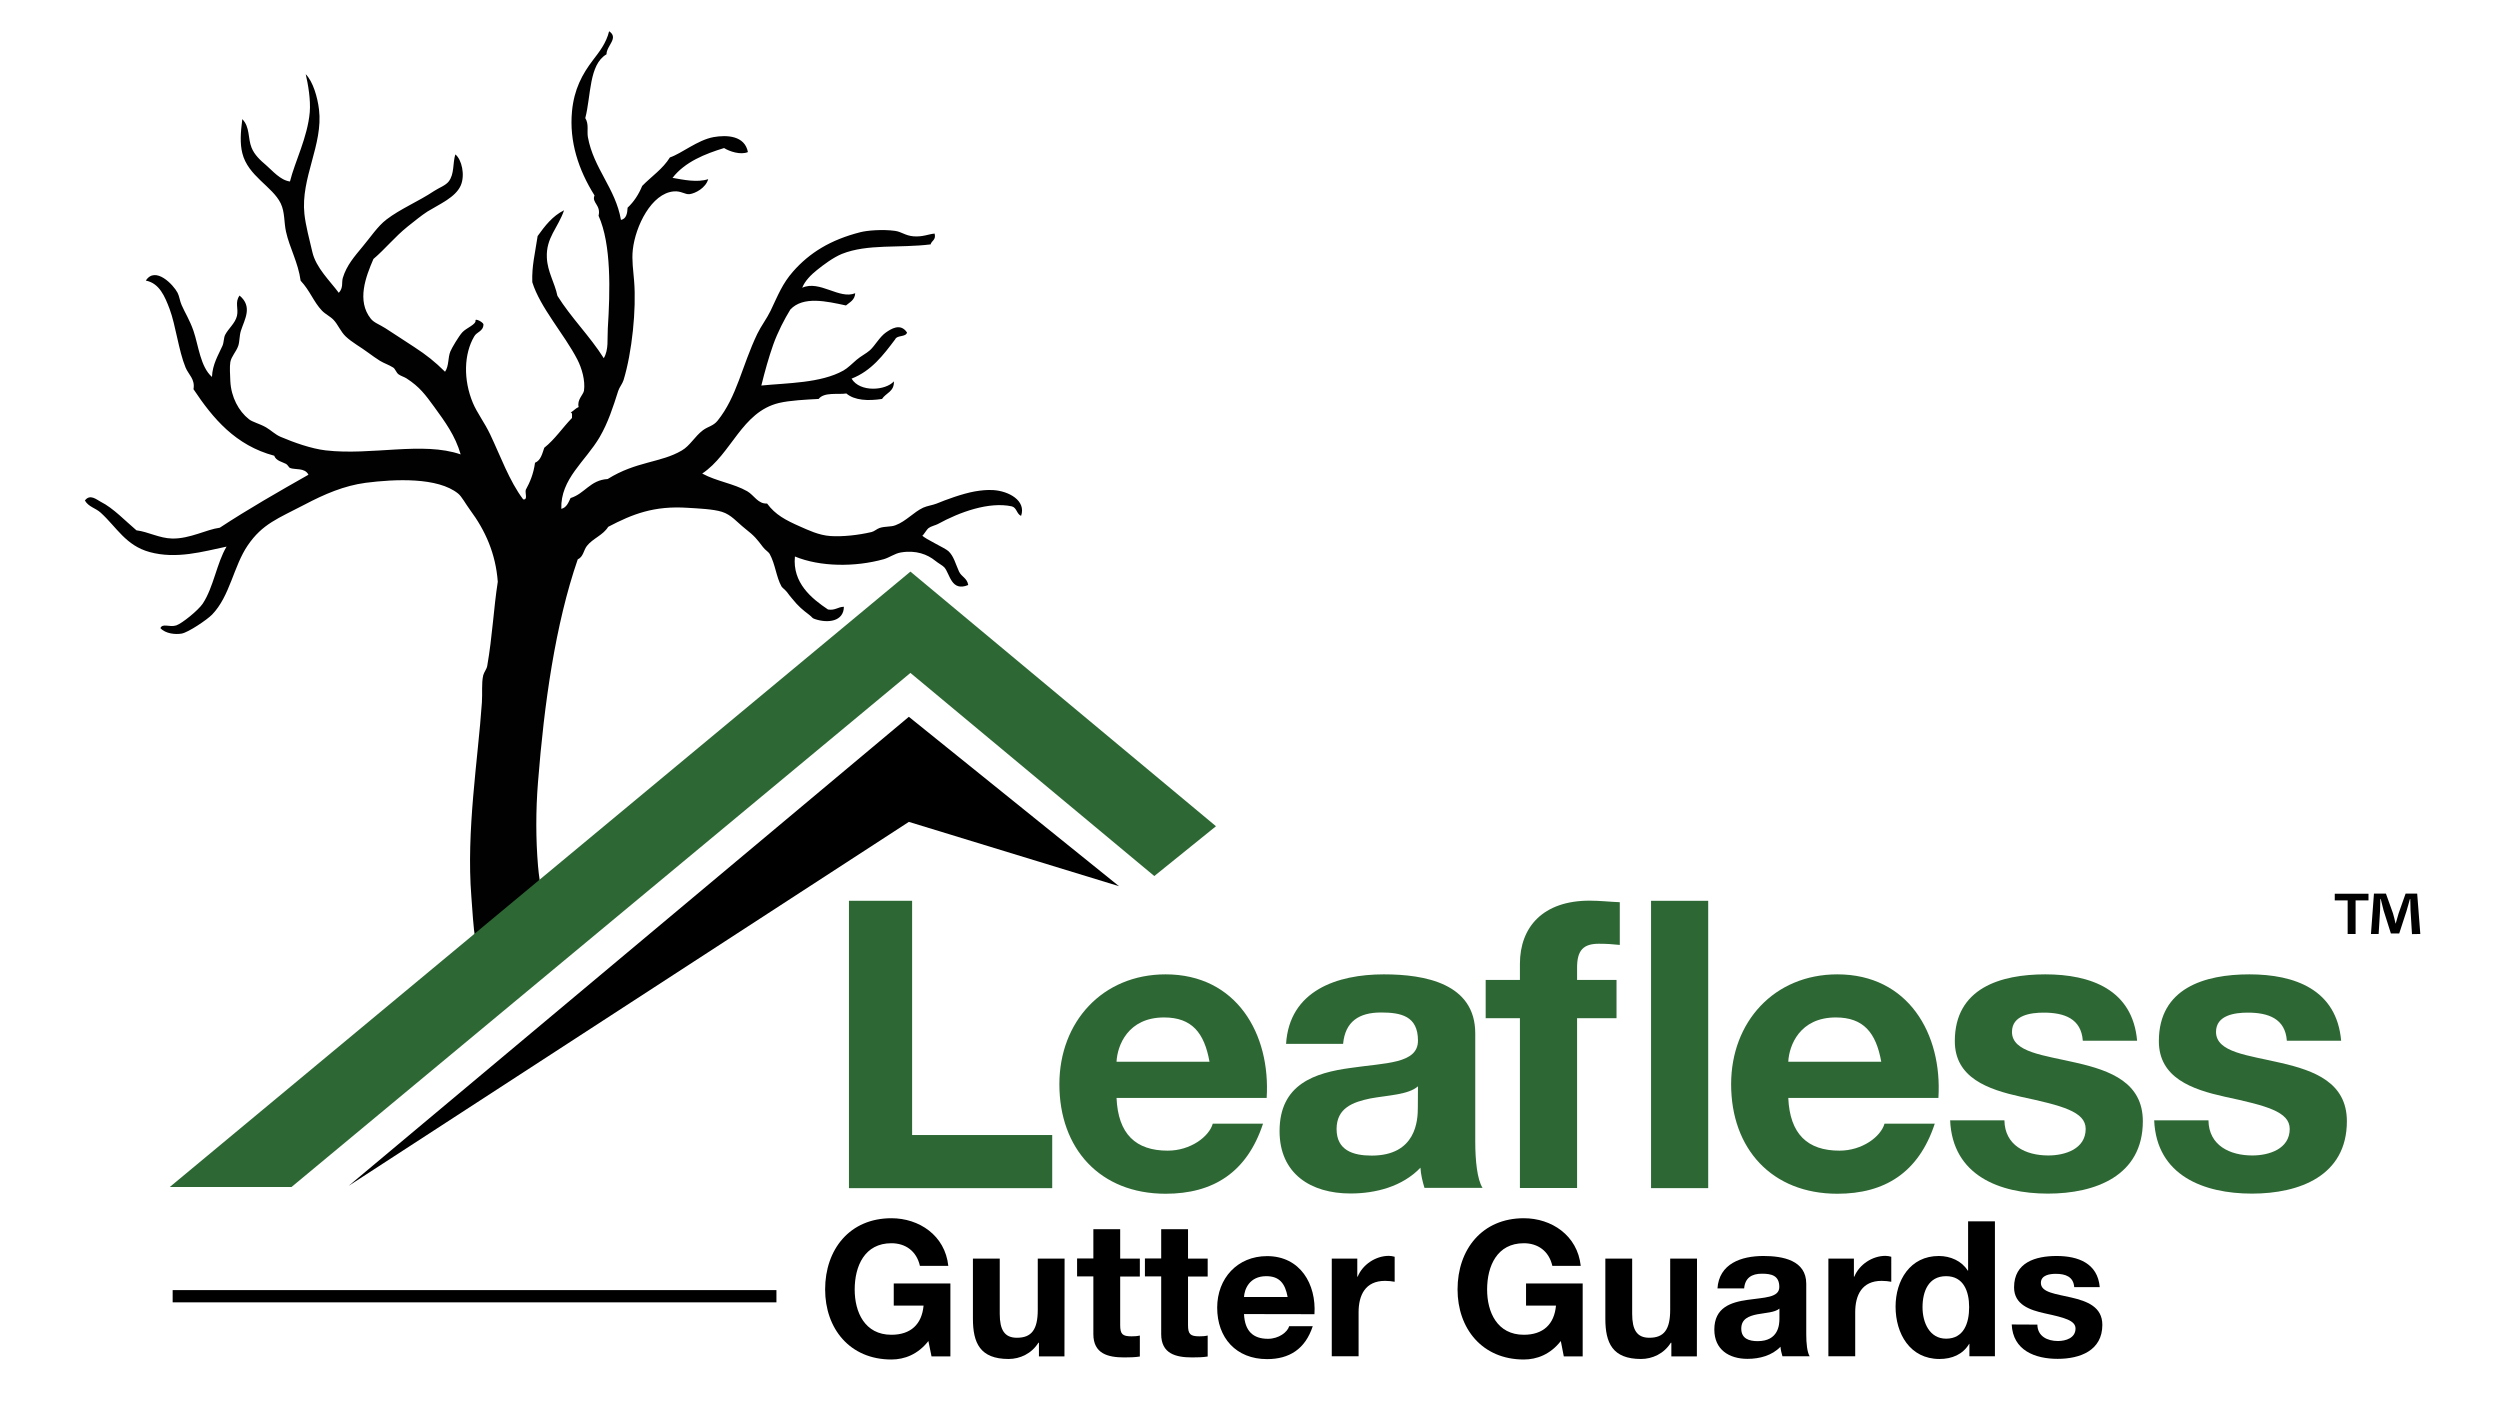 <?xml version="1.0" encoding="utf-8"?>
<!-- Generator: Adobe Illustrator 26.0.1, SVG Export Plug-In . SVG Version: 6.00 Build 0)  -->
<svg version="1.1" id="Layer_1" xmlns="http://www.w3.org/2000/svg" xmlns:xlink="http://www.w3.org/1999/xlink" x="0px" y="0px"
	 viewBox="0 0 1920 1080" style="enable-background:new 0 0 1920 1080;" xml:space="preserve">
<style type="text/css">
	.st0{fill:#010101;}
	.st1{fill:#2D6834;}
</style>
<path class="st0" d="M379.2,750.4c11.6-9.9,22.9-20.2,33.7-30.8c1-0.9,2-1.6,3-2.4l0,0c2.1-1.8,4.3-3.3,6.5-4.6
	c-4.7-16.6-8-33.6-9.2-47.5c-1.7-20.4-1.8-42.3,0-64.6c4.7-59.9,13.3-121.1,30.5-170.9c4.4-2,4.4-7,7.1-10.4
	c4.5-5.7,12.4-8.2,16.3-14.6c18.7-9.8,35.1-16.3,61-14.6c8.4,0.5,19.8,1,26.4,3.1c7.1,2.2,11.5,7.9,17.3,12.5
	c8.1,6.4,9.2,8.1,14.2,14.6c1.8,2.4,4.2,3.6,5.1,5.2c4.4,8,5,17.7,9.1,25c0.6,1,3,2.8,4.1,4.2c1.4,2,2.8,3.6,4.1,5.2
	c5,6.2,8,8.5,13.2,12.5c2.5,1.9,1.8,2.3,4.1,3.1c10.1,3.5,22.3,1.9,22.4-9.4c-4.7,0.1-6.6,3-12.2,2.1c-12.7-8.5-27.4-20.5-25.4-40.7
	c19.4,8,46.1,8.2,68.1,2.1c4.6-1.3,8.5-4.4,13.2-5.2c11.8-2,20.6,1.6,26.4,6.3c2.3,1.9,5.9,3.8,7.1,5.2c4.3,5,5.2,18.9,18.3,13.5
	c-0.9-5.5-5.1-6.1-7.1-10.4c-2.6-5.7-4-11.8-8.1-15.6c-2.7-2.5-18-9.4-20.1-12c0.7,0.2,3.1-4.3,4.8-5.7c1.8-1.4,5.4-2.2,7.1-3.1
	c16.9-9.3,39.4-17.4,56.9-13.6c3.8,1,3.7,5.9,7.1,7.3c4.1-11.9-9.8-19.1-21.3-19.8c-5-0.3-9.3,0.2-14.2,1
	c-9.9,1.8-22.2,6.4-29.5,9.4c-3.1,1.2-7.1,1.7-10.2,3.1c-7.3,3.4-13.2,10.5-21.3,13.5c-3.6,1.4-8.1,0.7-12.2,2.1
	c-2.1,0.7-4,2.6-6.1,3.1c-10.1,2.4-22.3,3.7-31.5,3.1s-17.4-4.7-23.4-7.3c-11.1-4.9-19-9-25.4-17.7c-6.9,0.5-10-6.4-15.2-9.4
	c-10.5-6-23.3-7.5-34.6-13.6c22.5-15,30.3-47.3,58.9-54.2c8.4-2,21-2.6,30.5-3.1c4.3-5.5,15-3.2,21.3-4.2c6.3,5.4,16.8,5.8,27.4,4.2
	c2.9-4.6,9.5-5.6,9.1-13.5c-6.3,7.1-26.1,8.6-32.5-2.1c15.2-5.9,24.4-18.1,33.5-30.2c1.4-3.4,8.1-1.5,9.1-5.2
	c-5.1-7.7-12.5-2.6-16.3,0c-4.8,3.4-8.4,10.2-12.2,13.6c-2.8,2.5-6.8,4.4-10.2,7.3c-3.5,3-6.8,6.4-10.2,8.3
	c-17.3,9.7-43.1,9.5-63,11.5c2.8-11.3,5.6-21.3,9.1-31.3c3.5-9.8,8.7-19.8,13.2-27.1c9.9-10.5,27.8-6.3,42.7-3.1
	c2.9-2.5,6.8-4.1,7.1-9.4c-12.2,5-27.3-10.3-40.7-4.2c2-5.2,6.8-10,11.2-13.5c5.2-4.2,12.7-9.8,19.3-12.5
	c19.9-7.9,43.8-4.3,68.1-7.3c0.8-3,4.3-3.3,3.1-8.3c-4.4,0.3-9.1,2.7-16.3,2.1c-6.5-0.6-9-3.5-14.2-4.2c-9.6-1.3-21.3-0.3-26.4,1
	c-23.3,5.9-39.3,16-51.8,30.2c-8.2,9.3-11.5,18-17.3,30.2c-2.9,6-7.3,11.7-10.2,17.7c-11.9,24.9-15.6,48.2-30.5,66.7
	c-3.3,4.1-7.3,4.4-11.2,7.3c-6.4,4.8-9.9,11.9-16.3,15.6c-16.1,9.5-35,8.2-56.9,21.9c-13.5,0.8-17.5,11.2-28.5,14.6
	c-1.7,3.5-3,7.3-7.1,8.3c-0.8-23,18.6-36.5,29.5-55.2c6.4-11,10.3-23.1,14.2-35.4c0.9-2.8,3.2-5.4,4.1-8.3
	c6.5-21.2,9.9-54.5,8.1-76.1c-0.6-7.6-1.9-16.3-1-24c2-18.2,14.4-43.4,31.5-44.8c5.7-0.5,8.7,2.6,12.2,2.1
	c4.3-0.6,12.3-4.7,14.2-11.5c-8.6,2.8-19.3,0.4-27.4-1c9.5-12.3,25.2-18.5,39.6-22.9c4.1,2.6,12.7,5.5,18.3,3.1
	c-2.4-12.7-16.2-13.3-26.4-11.5c-12.4,2.3-24.5,12.6-33.5,15.6c-5.5,8.9-14.2,14.6-21.3,21.9c-2.7,6.6-6.4,12.2-11.2,16.7
	c-0.2,4.6-1.1,8.6-5.1,9.4c-4.2-24.3-21-39.4-25.4-63.6c-0.8-4.6,0.9-10-2-14.6c4.5-17.3,2.7-41,16.3-49c0-6.7,9.7-12.5,2-17.7
	c-2.2,9.2-7.7,16-12.2,21.9c-8.5,11.1-14.7,22.7-16.3,39.6c-2.2,23.3,5,45,17.3,64.6c-2.4,5.6,5.1,7.3,3.1,15.6
	c9.9,22,8.9,57.9,7.1,86.5c-0.5,8.3,0.8,16.3-3.1,22.9c-10.8-17.1-24.9-30.8-35.6-47.9c-2.1-10.2-7.6-18.3-8.1-29.2
	c-0.8-15.4,8.6-23,13.2-36.5c-8.9,4.4-14.7,12-20.3,19.8c-2.1,14.1-4.5,22.8-4.1,35.4c6,19.5,24.6,40,34.6,59.4
	c3.5,6.8,6.2,16.2,5.1,24c-0.5,3-5.5,6.9-4.1,12.5c-2.4,1-3.9,3-6.1,4.2c1.5,0.2,0.9,2.5,1,4.2c-7.3,7.5-13.1,16.4-21.3,22.9
	c-1.6,4.7-2.7,9.7-7.1,11.5c-1.1,8.3-3.8,14.8-7.1,20.8c-0.7,2.4,1.8,8.1-2,7.3c-10.6-14-17.4-33.2-25.4-50
	c-4.3-9-10.1-16.6-13.2-24c-7.5-17.9-6.9-37.7,1-51.1c1.9-3.6,7.1-3.8,7.1-9.4c-0.7-1.8-5.8-4.3-6.1-3.1c0.8,3.3-7.1,5.9-10.2,9.4
	c-2.7,3-8,11.9-9.1,14.6c-2,4.8-1,11.2-4.1,15.6c-7.8-7.7-14.2-12.8-23.4-18.8c-8.7-5.6-15-9.9-22.4-14.6c-4.7-3-8.7-4.2-11.2-7.3
	c-11-13.8-3.9-32.2,2-45.9c9.2-7.8,16.3-16.9,26.4-25c5.2-4.1,10.5-8.5,15.2-11.5c9.5-5.8,21.3-10.8,25.4-19.8
	c3.6-8.1,0.8-20.2-4.1-24c-2.1,6.7-0.6,15-5.1,20.8c-2.4,3.1-7.4,4.8-11.2,7.3c-12,8-25.9,13.7-36.6,21.9
	c-6.8,5.2-12.4,13.8-18.3,20.8c-6.2,7.5-12.3,14.4-15.2,24c-1.1,3.7,0.6,7.4-3.1,11.5c-6.8-9.2-17.5-19.2-20.3-31.3
	c-2.1-9-5.2-20.6-6.1-29.2c-3-27.7,14.5-53.3,11.2-80.3c-1.1-9.3-4.6-21.5-10.2-27.1c1.8,7.6,3.9,19.7,3.1,29.2
	c-1.7,19.3-11.4,37.9-15.2,53.2c-7.5-1-13.5-8.4-18.3-12.5c-4.6-3.9-9-8-11.2-13.5c-2.9-7.1-1.1-15.8-7.1-21.9
	c-1.4,10.7-1.8,18.8,0,26.1c4.3,17.6,23.2,25.6,29.5,38.6c3.3,6.9,2.4,14.4,4.1,21.9c2.7,12.2,9.3,23.5,11.2,37.5
	c7.1,7.5,10,16.3,16.3,22.9c2.6,2.8,6.5,4.5,9.1,7.3c3.2,3.4,5.3,8.8,9.1,12.5c4.9,4.7,11.9,8.4,17.3,12.5c3.3,2.5,6.2,4.4,9.1,6.3
	c3.3,2,6.9,3.1,10.2,5.2c1.5,0.9,2.4,4,4.1,5.2c1.8,1.3,4.4,2,6.1,3.1c10.2,6.6,14.5,12.6,21.3,21.9c8.2,11.3,16.2,22.1,20.3,36.5
	c-29.1-10.1-68.5,1-103.7-3.1c-11.1-1.3-24.5-6.1-34.6-10.4c-4.2-1.8-7.4-5.1-11.2-7.3c-5.3-3-10.4-4-13.2-6.3
	c-7.7-6.1-13.6-16.8-14.2-29.2c-0.2-4.4-0.6-11.3,0-14.6c0.8-4.4,4.5-7.9,6.1-12.5c1.1-3.3,0.8-7.6,2-11.5c2.9-9,9.2-18.5-1-27.1
	c-3.8,5.1-0.7,10-2,15.6c-1.4,5.8-6.5,9.6-9.1,14.6c-1.1,2.2-0.9,5.7-2,8.3c-3.2,7.2-7.7,14.2-8.1,24c-8.9-7.8-10.3-24-14.2-35.4
	c-3-8.6-6.5-13.8-9.1-19.8c-1.4-3.1-1.7-6.7-3.1-9.4c-3.2-6.2-17.1-20.8-24.4-9.4c10.4,2,14.6,12.1,18.3,21.9
	c4.6,12.3,6.9,31.9,12.2,44.8c2.3,5.6,7.5,9,6.1,16.7c15.1,22.7,32.4,43.2,62,51.1c1.4,4,6.4,4.8,9.1,6.3c1.3,0.7,2.2,2.8,3,3.1
	c4,1.6,11.4-0.4,14.2,5.2c-23.1,13.1-46.2,26.3-68.1,40.7c-10.2,1.3-23,8.6-36.6,8.3c-9.8-0.2-18.4-5.2-27.4-6.3
	c-8.1-6.8-17.9-17.2-27.4-21.9c-3-1.5-8.2-6.4-12.2-1c2.9,5,8,5.6,12.2,9.4C89.6,404.9,96.6,419,115,424c20.5,5.6,40.9-0.4,59-4.2
	c-7.5,12.5-10,31.3-18.3,43.8c-3.5,5.2-15.9,15.2-20.3,16.7c-5.2,1.7-10.5-1.9-12.2,2.1c4,4.4,11.7,5,16.3,4.2
	c5.1-0.9,19.5-10.6,23.4-14.6c13.8-14.3,16.4-37.1,27.4-53.2c11.3-16.5,23-20.5,43.7-31.3c15.2-8,30.3-14.5,46.8-16.7
	c22.6-2.9,55.5-4.4,71.1,8.3c2.7,2.2,5.7,7.9,9.1,12.5c11.8,15.9,19.7,33.6,21.3,55.2c-3.2,20.5-4.1,41.6-8.1,64.6
	c-0.4,2.5-2.5,4.8-3.1,7.3c-1.4,6.2-0.5,13.6-1,20.8c-3,43.9-12.1,98.4-8.1,149.1c0.9,11.3,1.4,22.8,3.1,33.4
	c1.6,10.3,6.4,21.1,8.6,32.2C375.8,753.3,377.5,751.9,379.2,750.4"/>
<path class="st1" d="M652,691.8h48.5v179.9h107.6v40.8H652V691.8z"/>
<path class="st1" d="M857.5,843.2c1.2,27.8,14.8,40.5,39.3,40.5c17.6,0,31.8-10.8,34.6-20.7H970c-12.4,37.7-38.6,53.8-74.8,53.8
	c-50.4,0-81.6-34.6-81.6-84.1c0-47.9,33.1-84.4,81.6-84.4c54.4,0,80.7,45.7,77.6,94.9H857.5z M928.9,815.4c-4-22.3-13.6-34-34.9-34
	c-27.8,0-35.9,21.6-36.5,34H928.9z"/>
<path class="st1" d="M987.7,801.8c2.5-41.1,39.3-53.5,75.1-53.5c31.8,0,70.2,7.1,70.2,45.4v83.1c0,14.5,1.5,29.1,5.6,35.5H1094
	c-1.5-4.9-2.8-10.2-3.1-15.5c-13.9,14.5-34.3,19.8-53.8,19.8c-30.3,0-54.4-15.1-54.4-47.9c0-36.2,27.2-44.8,54.4-48.5
	c26.9-4,51.9-3.1,51.9-21c0-18.9-13-21.6-28.4-21.6c-16.7,0-27.5,6.8-29.1,24.1h-43.8V801.8z M1089,834.3
	c-7.4,6.5-22.9,6.8-36.5,9.3c-13.6,2.8-26,7.4-26,23.5c0,16.4,12.7,20.4,26.9,20.4c34.3,0,35.5-27.2,35.5-36.8L1089,834.3
	L1089,834.3z"/>
<path class="st1" d="M1167.2,782H1141v-29.4h26.3v-12.4c0-28.1,17.6-48.5,53.5-48.5c7.7,0,15.8,0.9,23.2,1.2v32.8
	c-5.3-0.6-10.5-0.9-16.1-0.9c-11.7,0-16.7,4.9-16.7,18.2v9.6h30.3V782h-30.3v130.4h-43.9V782H1167.2z M1268,691.8h43.9v220.7H1268
	V691.8z"/>
<path class="st1" d="M1373.4,843.2c1.2,27.8,14.8,40.5,39.3,40.5c17.6,0,31.8-10.8,34.6-20.7h38.6c-12.4,37.7-38.6,53.8-74.8,53.8
	c-50.4,0-81.6-34.6-81.6-84.1c0-47.9,33.1-84.4,81.6-84.4c54.4,0,80.7,45.7,77.6,94.9H1373.4z M1444.8,815.4
	c-4-22.3-13.6-34-34.9-34c-27.8,0-35.9,21.6-36.5,34H1444.8z"/>
<path class="st1" d="M1539.4,860.5c0.3,19.2,16.4,26.9,33.7,26.9c12.7,0,28.7-4.9,28.7-20.4c0-13.3-18.2-17.9-49.8-24.7
	c-25.3-5.6-50.7-14.5-50.7-42.7c0-40.8,35.2-51.3,69.5-51.3c34.9,0,67.1,11.7,70.5,51h-41.7c-1.2-17-14.2-21.6-30-21.6
	c-9.9,0-24.4,1.9-24.4,14.8c0,15.8,24.7,17.9,49.8,23.8c25.7,5.9,50.7,15.1,50.7,44.8c0,42-36.5,55.6-72.9,55.6
	c-37.1,0-73.3-13.9-75.1-56.3h41.7V860.5z"/>
<path class="st1" d="M1696.1,860.5c0.3,19.2,16.4,26.9,33.7,26.9c12.7,0,28.7-4.9,28.7-20.4c0-13.3-18.2-17.9-49.8-24.7
	c-25.3-5.6-50.7-14.5-50.7-42.7c0-40.8,35.2-51.3,69.5-51.3c34.9,0,67.1,11.7,70.5,51h-41.7c-1.2-17-14.2-21.6-30-21.6
	c-9.9,0-24.4,1.9-24.4,14.8c0,15.8,24.7,17.9,49.8,23.8c25.7,5.9,50.7,15.1,50.7,44.8c0,42-36.5,55.6-72.9,55.6
	c-37.1,0-73.3-13.9-75.1-56.3h41.7V860.5z"/>
<path d="M713,1029.9c-8,10.3-18.4,14.2-28.4,14.2c-32.1,0-50.9-23.9-50.9-53.8c0-30.8,18.9-54.7,50.9-54.7
	c21.2,0,41.2,13.1,43.7,36.6h-21.8c-2.6-11.5-11.2-17.4-21.9-17.4c-20.5,0-28.2,17.4-28.2,35.6c0,17.3,7.7,34.7,28.2,34.7
	c14.8,0,23.4-8,24.7-22.4h-22.9v-17h43.5v56h-14.5L713,1029.9z"/>
<path d="M817.5,1041.7h-19.6v-10.5h-0.4c-5.2,8.4-14.2,12.5-22.9,12.5c-21.9,0-27.4-12.3-27.4-30.9v-46.2h20.6v42.4
	c0,12.3,3.6,18.4,13.2,18.4c11.2,0,16-6.2,16-21.5v-39.3h20.6L817.5,1041.7L817.5,1041.7z"/>
<path d="M860.3,966.6h15.1v13.8h-15.1v37.2c0,7,1.7,8.7,8.7,8.7c2.2,0,4.2-0.1,6.4-0.6v16.1c-3.5,0.6-8,0.7-12,0.7
	c-12.6,0-23.7-2.9-23.7-17.9v-44.3h-12.5v-13.8h12.5V944h20.6V966.6z"/>
<path d="M912.4,966.6h15.1v13.8h-15.1v37.2c0,7,1.7,8.7,8.7,8.7c2.2,0,4.2-0.1,6.4-0.6v16.1c-3.5,0.6-8,0.7-12,0.7
	c-12.6,0-23.7-2.9-23.7-17.9v-44.3h-12.5v-13.8h12.5V944h20.6V966.6z"/>
<path d="M955.4,1009.2c0.6,13.1,7,19,18.4,19c8.3,0,15-5.1,16.3-9.7h18.1c-5.8,17.7-18.1,25.3-35.1,25.3
	c-23.7,0-38.3-16.3-38.3-39.5c0-22.5,15.5-39.6,38.3-39.6c25.5,0,37.9,21.5,36.4,44.6L955.4,1009.2L955.4,1009.2z M988.9,996.1
	c-1.9-10.5-6.4-16-16.4-16c-13.1,0-16.8,10.2-17.1,16H988.9z"/>
<path d="M1022.8,966.6h19.6v13.9h0.3c3.8-9.4,13.9-16,23.9-16c1.5,0,3.2,0.3,4.5,0.7v19.2c-1.9-0.4-4.9-0.7-7.4-0.7
	c-15.1,0-20.3,10.9-20.3,24.1v33.8h-20.6L1022.8,966.6L1022.8,966.6z"/>
<path d="M1198.7,1029.9c-8,10.3-18.4,14.2-28.4,14.2c-32.1,0-50.9-23.9-50.9-53.8c0-30.8,18.9-54.7,50.9-54.7
	c21.2,0,41.2,13.1,43.7,36.6h-21.8c-2.6-11.5-11.2-17.4-21.9-17.4c-20.5,0-28.2,17.4-28.2,35.6c0,17.3,7.7,34.7,28.2,34.7
	c14.8,0,23.4-8,24.7-22.4h-23v-17h43.5v56H1201L1198.7,1029.9z"/>
<path d="M1303.2,1041.7h-19.6v-10.5h-0.4c-5.2,8.4-14.2,12.5-22.9,12.5c-21.9,0-27.4-12.3-27.4-30.9v-46.2h20.6v42.4
	c0,12.3,3.6,18.4,13.2,18.4c11.2,0,16-6.2,16-21.5v-39.3h20.6L1303.2,1041.7L1303.2,1041.7z"/>
<path d="M1319,989.7c1.2-19.3,18.4-25.1,35.3-25.1c14.9,0,32.9,3.3,32.9,21.3v39c0,6.8,0.7,13.6,2.6,16.7h-20.9
	c-0.7-2.3-1.3-4.8-1.5-7.3c-6.5,6.8-16.1,9.3-25.3,9.3c-14.2,0-25.5-7.1-25.5-22.5c0-17,12.8-21,25.5-22.8
	c12.6-1.9,24.4-1.5,24.4-9.9c0-8.9-6.1-10.2-13.4-10.2c-7.8,0-12.9,3.2-13.6,11.3H1319V989.7z M1366.6,1005
	c-3.5,3-10.7,3.2-17.1,4.4c-6.4,1.3-12.2,3.5-12.2,11c0,7.7,6,9.6,12.6,9.6c16.1,0,16.7-12.8,16.7-17.3V1005z"/>
<path d="M1404.2,966.6h19.6v13.9h0.3c3.8-9.4,13.9-16,23.9-16c1.5,0,3.2,0.3,4.5,0.7v19.2c-1.9-0.4-4.9-0.7-7.4-0.7
	c-15.1,0-20.3,10.9-20.3,24.1v33.8h-20.6V966.6z"/>
<path d="M1512.6,1032.1h-0.3c-4.8,8.1-13.2,11.6-22.8,11.6c-22.6,0-33.7-19.4-33.7-40.2c0-20.2,11.2-38.9,33.2-38.9
	c8.9,0,17.6,3.8,22.2,11.2h0.3V938h20.6v103.6h-19.6v-9.5H1512.6z M1494.6,980.1c-13.5,0-18.1,11.6-18.1,23.9
	c0,11.8,5.4,24.1,18.1,24.1c13.6,0,17.7-11.9,17.7-24.2C1512.3,991.7,1508,980.1,1494.6,980.1z"/>
<path d="M1564.7,1017.3c0.1,9,7.7,12.6,15.8,12.6c6,0,13.5-2.3,13.5-9.6c0-6.2-8.6-8.4-23.4-11.6c-11.9-2.6-23.8-6.8-23.8-20
	c0-19.2,16.5-24.1,32.7-24.1c16.4,0,31.5,5.5,33.1,23.9H1593c-0.6-8-6.7-10.2-14.1-10.2c-4.6,0-11.5,0.9-11.5,7
	c0,7.4,11.6,8.4,23.4,11.2c12,2.8,23.8,7.1,23.8,21c0,19.7-17.1,26.1-34.3,26.1c-17.4,0-34.4-6.5-35.3-26.4L1564.7,1017.3
	L1564.7,1017.3z"/>
<rect x="132.6" y="990.8" width="463.7" height="9.4"/>
<path class="st1" d="M984.8,665.7"/>
<polyline class="st1" points="933.8,634.6 933.8,634.5 699.2,439 431.5,661.4 130.4,911.6 223.9,911.6 699.2,516.8 886.5,672.8 "/>
<polygon points="859.4,680.6 698,550.5 267.8,910.7 698,631.2 "/>
<path class="st0" d="M1819,686.4v5.1h-9.9v25.8h-6.1v-25.8h-9.9v-5.1H1819z M1852.4,717.4l-1.1-18.2c-0.1-2.4-0.1-5.4-0.2-8.7h-0.3
	c-0.8,2.7-1.7,6.4-2.6,9.2l-5.6,17.2h-6.4l-5.6-17.7c-0.6-2.4-1.5-6-2.2-8.8h-0.3c0,2.8-0.1,5.8-0.2,8.7l-1.1,18.2h-5.9l2.3-31h9.2
	l5.4,15.1c0.7,2.4,1.3,4.7,2,7.9h0.1c0.8-2.8,1.5-5.5,2.2-7.7l5.4-15.3h8.9l2.4,31L1852.4,717.4L1852.4,717.4z"/>
</svg>
